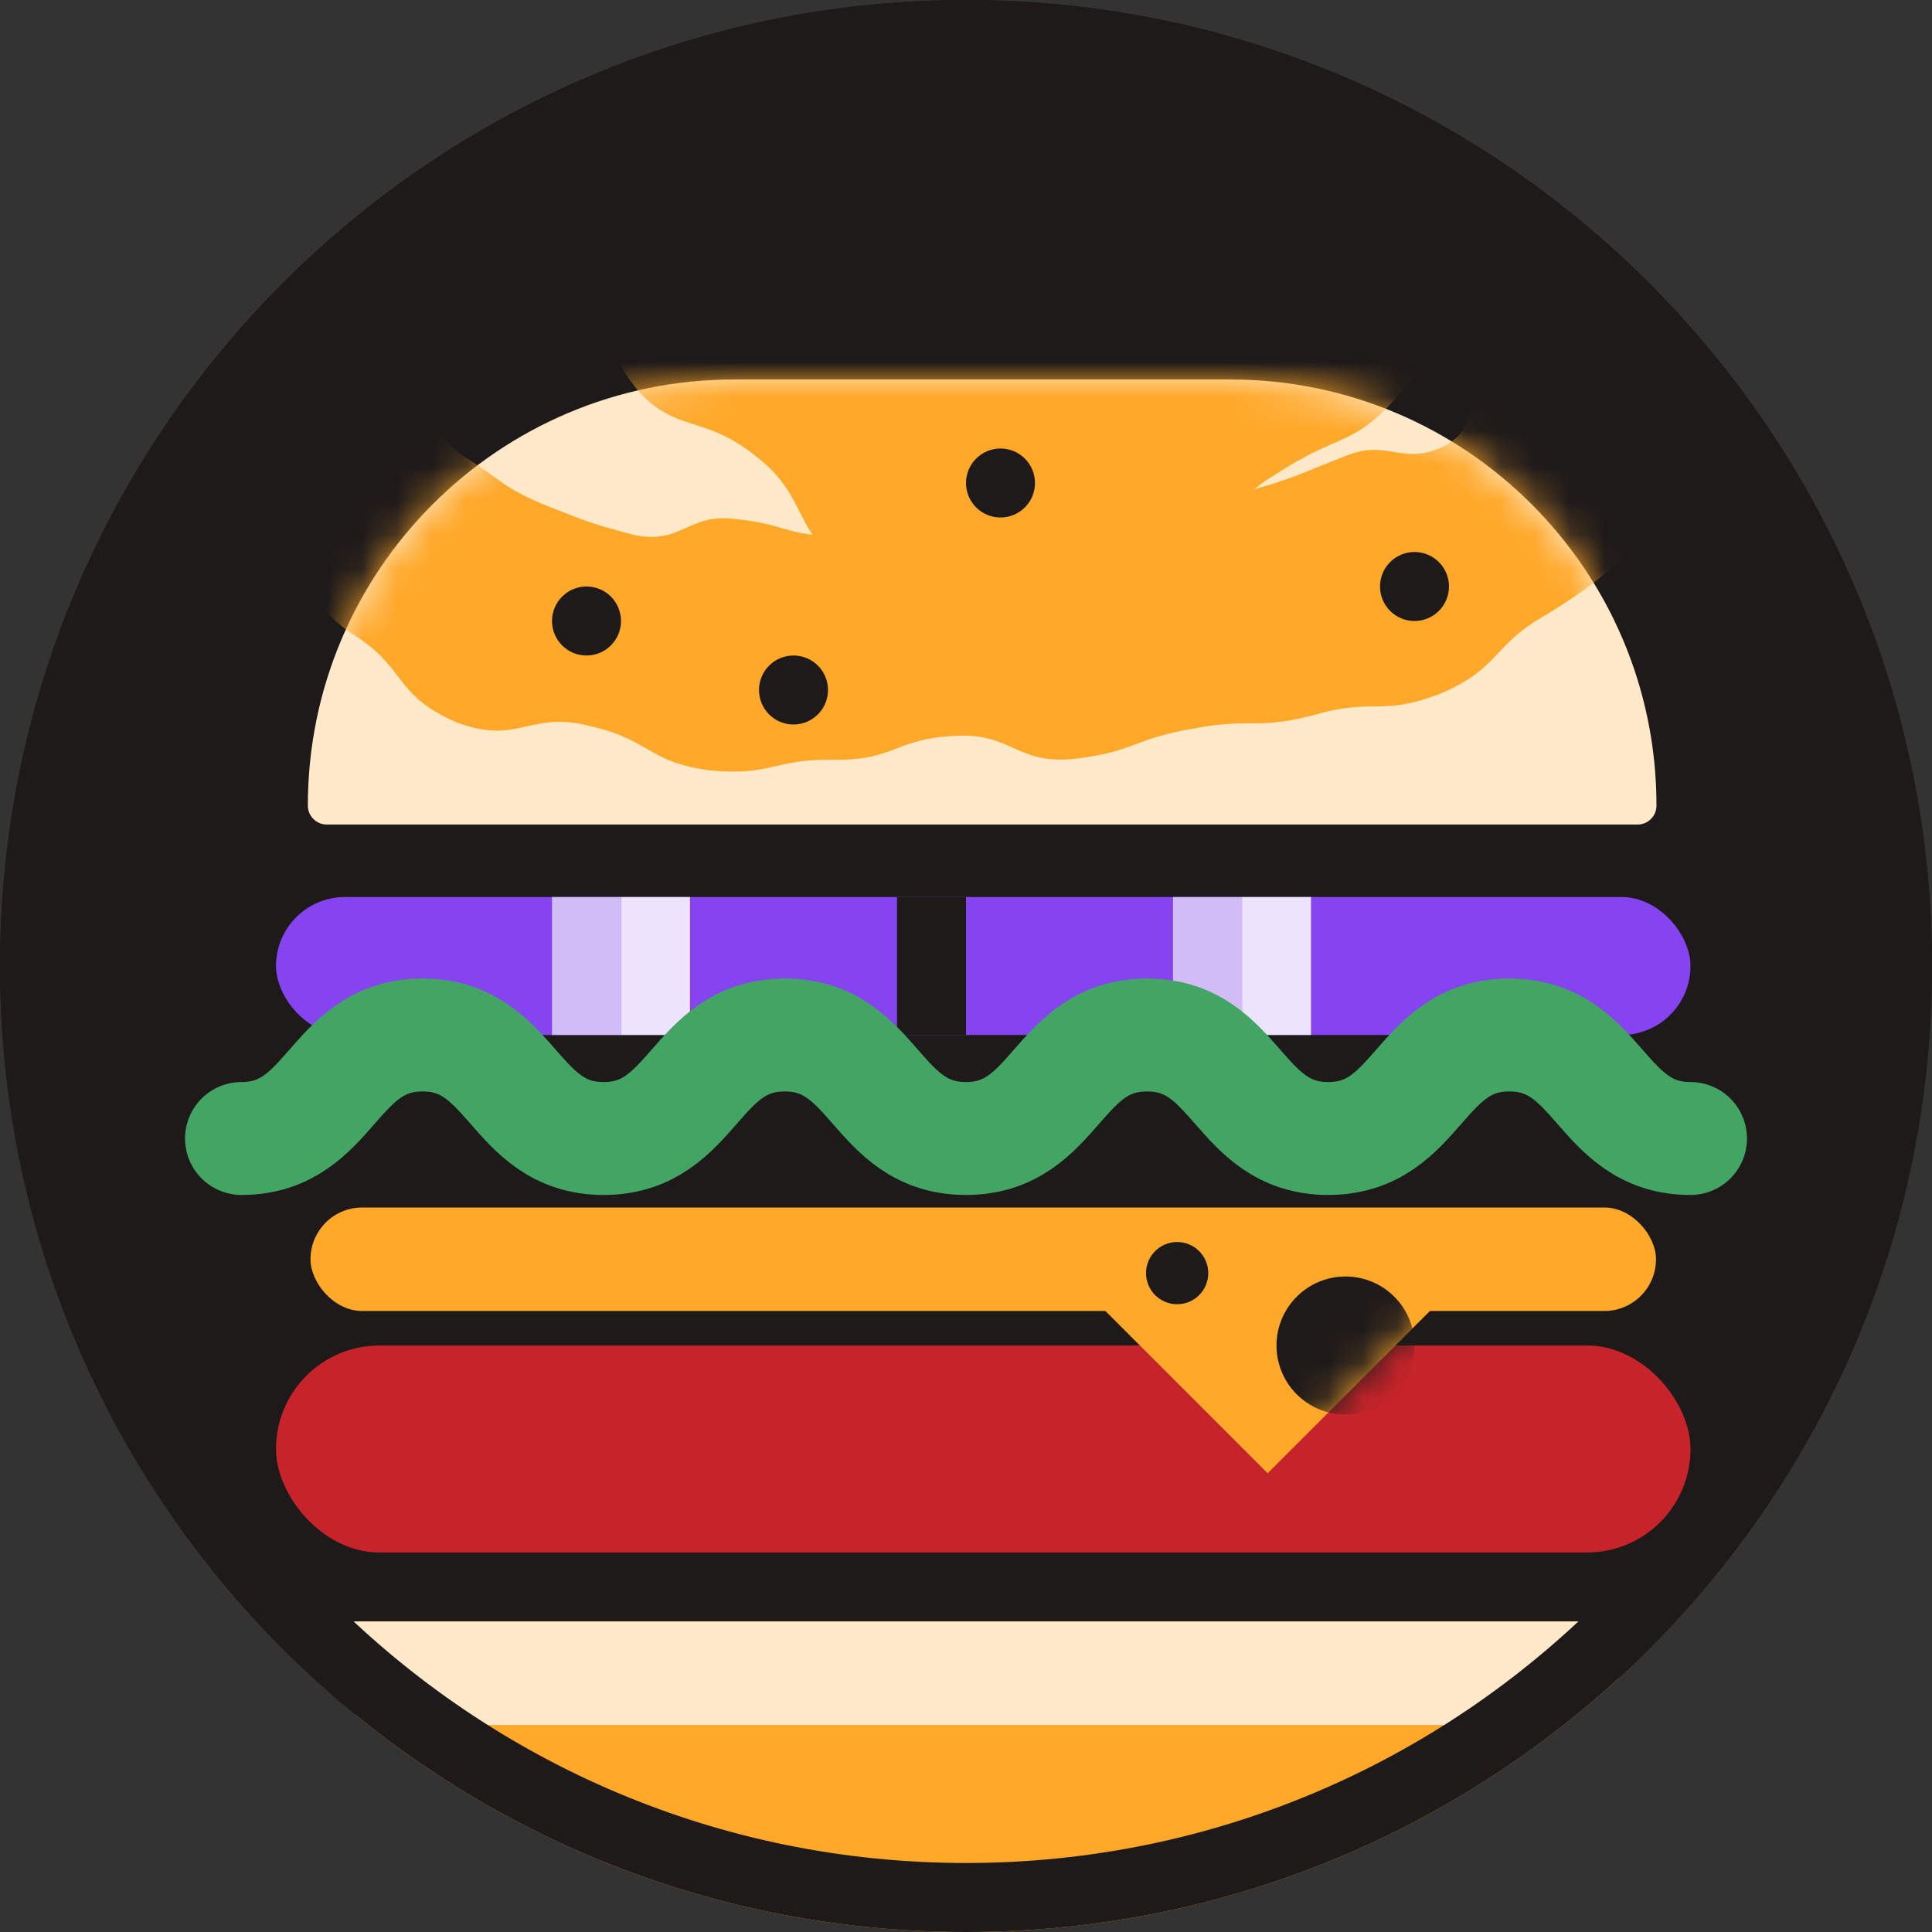 <svg width="56" height="56" viewBox="0 0 56 56" fill="none" xmlns="http://www.w3.org/2000/svg">
<rect x="0" y="0" width="56" height="56" fill="#333333" stroke="none"/>
<g clip-path="url(#clip0_4083_7970)">
<path d="M0 28C0 12.536 12.536 0 28 0C43.464 0 56 12.536 56 28C56 43.464 43.464 56 28 56C12.536 56 0 43.464 0 28Z" fill="#1E1A1A"/>
<rect x="9" y="35" width="39" height="3" rx="1.5" fill="#FFA829"/>
<rect x="8" y="39" width="41" height="6" rx="3" fill="#C6242A"/>
<path d="M43.815 35.632L36.744 42.703L29.673 35.632H43.815Z" fill="#FFA829"/>
<rect x="8" y="26" width="41" height="4" rx="2" fill="#8544F0"/>
<rect x="16" y="26" width="2" height="4" fill="#D2BCF6"/>
<rect x="18" y="26" width="2" height="4" fill="#EDE3FC"/>
<rect x="34" y="26" width="2" height="4" fill="#D2BCF6"/>
<rect x="26" y="26" width="2" height="4" fill="#1E1A1A"/>
<rect x="36" y="26" width="2" height="4" fill="#EDE3FC"/>
<path d="M10 47.383C10 47.172 10.171 47 10.383 47H46.617C46.828 47 47 47.172 47 47.383C47 52.142 43.142 56 38.383 56H18.617C13.858 56 10 52.142 10 47.383Z" fill="#FFA829"/>
<path d="M9 47.128C9 47.057 9.057 47 9.128 47H46.872C46.943 47 47 47.057 47 47.128C47 48.714 45.714 50 44.128 50H11.872C10.286 50 9 48.714 9 47.128Z" fill="#FFE9C8"/>
<path d="M48.014 23.351C48.014 23.654 47.769 23.9 47.465 23.9L9.472 23.9C9.169 23.9 8.923 23.654 8.923 23.351C8.923 16.53 14.453 11 21.274 11L35.663 11C42.485 11 48.014 16.53 48.014 23.351Z" fill="#FFE9C8"/>
<mask id="mask0_4083_7970" style="mask-type:alpha" maskUnits="userSpaceOnUse" x="8" y="11" width="41" height="13">
<path d="M48.014 23.351C48.014 23.654 47.769 23.9 47.465 23.9L9.472 23.9C9.169 23.9 8.923 23.654 8.923 23.351C8.923 16.53 14.453 11 21.274 11L35.663 11C42.485 11 48.014 16.53 48.014 23.351Z" fill="#FFE9C8"/>
</mask>
<g mask="url(#mask0_4083_7970)">
<path d="M4.491 -10.525C4.936 -11.602 5.45 -12.037 5.973 -12.422C6.468 -12.838 7.011 -13.184 7.614 -14.063C8.276 -14.884 8.632 -15.299 9.038 -15.645C9.433 -16.001 9.809 -16.376 10.579 -17.048C12.161 -18.353 12.319 -18.136 13.999 -19.183C14.869 -19.678 15.423 -19.697 15.966 -19.668C16.5 -19.668 17.024 -19.638 17.924 -19.964C19.732 -20.567 19.723 -20.597 21.61 -20.943C22.559 -21.101 23.034 -21.121 23.498 -21.131C23.963 -21.16 24.437 -21.16 25.366 -21.18C27.225 -21.121 27.195 -20.696 28.984 -20.448C30.744 -20.152 31.05 -21.486 32.879 -21.002C34.668 -20.458 34.351 -19.529 36.012 -18.877C37.653 -18.185 37.89 -18.699 39.511 -17.889C41.102 -17.048 40.539 -16.07 42.022 -15.16C43.474 -14.221 43.959 -14.923 45.412 -13.866C46.835 -12.758 46.707 -12.61 48.051 -11.385C49.365 -10.11 49.217 -9.961 50.403 -8.558C51.53 -7.095 52.519 -7.767 53.537 -5.998C54.456 -4.169 54.466 -4.159 55.089 -2.153C55.583 -0.057 54.298 0.14 54.377 2.098C54.367 3.096 54.337 3.58 54.278 4.074C54.239 4.569 54.169 5.053 53.922 6.012C53.655 6.951 53.428 7.396 53.201 7.821C52.973 8.246 52.746 8.671 52.291 9.501C51.362 11.142 51.481 11.221 50.324 12.713C49.089 14.127 49.257 14.295 47.834 15.54C46.361 16.716 46.4 16.835 44.829 17.814C43.218 18.713 43.514 19.346 41.774 20.097C40.025 20.779 39.837 20.215 38.107 20.72C36.368 21.174 36.279 20.789 34.559 21.125C32.839 21.421 32.888 21.787 31.159 21.995C29.419 22.173 29.36 21.224 27.65 21.332C25.95 21.412 25.959 22.034 24.19 22.024C22.431 21.985 22.391 22.499 20.582 22.331C18.764 22.093 18.863 21.441 17.103 21.046C15.354 20.581 15.018 21.629 13.209 20.927C11.39 20.136 11.795 19.336 10.184 18.357C8.613 17.28 9.186 16.548 7.851 15.333C7.199 14.68 6.883 14.364 6.557 14.038C6.23 13.712 5.894 13.376 5.39 12.595C4.441 10.993 3.868 11.25 3.196 9.372C2.909 8.414 2.652 7.959 2.415 7.485C2.178 7.01 1.921 6.496 1.911 5.458C1.901 4.42 1.95 3.897 2.02 3.392C2.079 2.878 2.158 2.384 2.385 1.386C2.919 -0.532 2.801 -0.591 3.611 -2.39C4.52 -4.13 5.212 -3.714 6.25 -5.227C7.367 -6.699 7.239 -6.808 8.514 -8.143C9.828 -9.398 9.295 -10.011 10.787 -11.187C12.319 -12.304 12.764 -11.622 14.355 -12.541C15.986 -13.401 15.877 -13.648 17.617 -14.34C19.386 -14.943 19.248 -15.477 21.136 -15.902C23.053 -16.218 23.034 -16.376 25.02 -16.445C27.027 -16.416 26.928 -15.21 28.757 -14.943C30.595 -14.567 30.437 -13.954 32.137 -13.361C33.808 -12.68 33.986 -13.015 35.607 -12.067C37.139 -11.029 37.9 -11.988 39.392 -10.594C40.104 -9.882 40.509 -9.556 40.914 -9.21C41.33 -8.874 41.735 -8.508 42.298 -7.629C43.346 -5.79 42.012 -5.167 42.664 -3.408C42.961 -2.499 43.237 -2.083 43.514 -1.629C43.791 -1.194 44.068 -0.719 44.166 0.269C44.265 2.266 44.868 2.295 44.601 4.401C44.423 5.448 44.137 5.933 43.85 6.397C43.563 6.862 43.267 7.297 42.842 8.255C42.367 9.204 42.051 9.62 41.725 10.045C41.399 10.45 41.073 10.855 40.391 11.616C39.709 12.377 39.205 12.605 38.74 12.812C38.256 13.02 37.801 13.217 36.971 13.751C36.13 14.255 35.814 14.71 35.458 15.165C35.112 15.629 34.707 16.074 33.689 16.38C32.671 16.687 32.117 16.726 31.593 16.815C31.05 16.865 30.516 16.944 29.419 16.914C28.322 16.865 27.758 16.914 27.185 16.914C26.612 16.934 26.009 16.924 24.941 16.548C23.874 16.133 23.538 15.54 23.251 14.977C22.955 14.403 22.717 13.85 21.927 13.237C21.136 12.605 20.592 12.456 20.009 12.268C19.446 12.081 18.833 11.863 18.2 10.934C17.597 9.995 17.528 9.392 17.489 8.799C17.449 8.226 17.429 7.653 17.153 6.625C16.896 5.597 16.589 5.093 16.273 4.539C15.986 3.995 15.67 3.402 15.798 2.167C15.966 0.951 16.411 0.388 16.826 -0.107C17.271 -0.591 17.696 -1.075 18.349 -2.064C19.031 -3.042 19.554 -3.368 20.058 -3.675C20.582 -3.962 21.077 -4.258 22.105 -4.792C23.637 -5.494 24.121 -5.84 25.238 -6.106C25.643 -6.176 26.177 -6.235 26.879 -6.106C28.174 -5.859 28.806 -5.681 29.459 -5.523C30.091 -5.326 30.763 -5.108 31.752 -4.199C32.711 -3.24 32.997 -2.518 33.234 -1.886C33.442 -1.224 33.669 -0.581 33.897 0.714C34.084 2.009 34.499 2.72 34.895 3.57C35.251 4.401 35.607 5.35 34.915 6.793C34.065 8.493 32.197 9.096 30.803 8.75C29.36 8.433 28.401 7.336 27.976 6.555C27.531 5.755 27.215 4.648 26.79 3.827C26.404 2.987 25.91 2.513 25.979 2.404C26.078 2.206 27.047 2.345 27.027 1.87C26.997 1.663 27.067 1.534 27.126 1.356C27.175 1.188 27.235 0.991 26.997 0.753C26.74 0.516 26.345 0.753 26.068 1.05C25.92 1.198 25.801 1.356 25.712 1.485C25.623 1.613 25.594 1.702 25.574 1.702C25.564 1.692 25.554 1.603 25.515 1.465C25.436 1.129 25.248 0.506 24.813 0.684C24.269 1.01 24.16 0.981 23.706 1.554C23.34 2.177 23.528 2.266 23.37 3.056C23.32 3.916 22.826 3.976 23.044 5.023C23.36 6.071 23.884 5.844 24.388 6.704C25.001 7.534 24.833 7.702 25.663 8.414C26.533 9.066 26.562 9.036 27.531 9.471C28.025 9.649 28.243 9.807 28.49 9.936C28.727 10.094 28.974 10.223 29.538 10.252C30.645 10.232 30.664 10.232 31.801 9.965C32.928 9.59 32.799 9.264 33.788 8.69C34.757 8.038 34.618 7.86 35.399 7.079C36.111 6.229 35.725 5.943 36.18 5.093C36.575 4.163 37.03 4.282 37.267 3.175C37.415 2.058 38.453 2.088 38.384 0.753C38.226 -0.571 37.435 -0.413 37.089 -1.589C36.674 -2.756 36.556 -2.716 35.962 -3.764C35.29 -4.772 34.964 -4.485 34.173 -5.335C33.323 -6.126 33.897 -6.858 32.799 -7.599C31.663 -8.261 31.534 -8.014 30.328 -8.508C29.103 -8.943 29.182 -9.299 27.857 -9.576C26.503 -9.783 26.454 -9.18 25.159 -9.21C23.884 -9.161 23.755 -10.238 22.352 -10.001C20.948 -9.704 21.185 -8.854 19.9 -8.419C18.625 -7.915 18.319 -8.577 17.034 -7.905C15.769 -7.174 16.293 -6.373 15.176 -5.573C14.079 -4.713 14.187 -4.584 13.179 -3.635C12.24 -2.657 12.309 -2.588 11.499 -1.54C10.748 -0.453 10.916 -0.344 10.342 0.763C9.838 1.86 8.642 1.416 8.276 2.691C8 3.956 8.494 4.015 8.454 5.181C8.524 6.318 7.525 6.466 7.861 7.732C8.306 8.987 9.739 8.325 10.303 9.283C10.975 10.252 11.192 10.074 12.013 10.934C12.883 11.745 12.339 12.446 13.426 13.217C14.553 13.909 14.474 14.068 15.7 14.601C16.994 15.105 16.985 15.135 18.358 15.501C19.772 15.807 19.93 14.858 21.324 15.046C22.747 15.184 22.727 15.501 24.22 15.55C25.722 15.55 25.712 15.204 27.235 15.145C28.757 15.046 28.836 15.797 30.398 15.639C31.93 15.451 31.9 15.165 33.392 14.918C34.865 14.631 34.855 14.581 36.279 14.206C37.672 13.801 37.653 13.741 38.977 13.227C40.252 12.684 40.687 13.573 41.952 12.881C43.188 12.12 42.239 10.776 43.198 10.015C44.127 9.204 44.72 9.797 45.59 8.809C46.39 7.791 46.311 7.712 46.934 6.634C47.487 5.527 47.329 5.448 47.675 4.331C47.932 3.224 48.486 3.303 48.535 2.107C48.486 0.931 48.387 0.931 48.12 -0.225C47.764 -1.392 47.735 -1.382 47.171 -2.518C46.519 -3.645 46.143 -3.408 45.343 -4.466C44.483 -5.503 44.769 -5.79 43.751 -6.788C42.674 -7.767 42.199 -7.213 41.073 -8.103C39.906 -8.973 39.639 -8.587 38.414 -9.398C37.158 -10.159 37.376 -10.535 36.071 -11.226C34.776 -11.889 35.122 -12.65 33.748 -13.233C32.374 -13.777 32.345 -13.688 30.951 -14.113C29.557 -14.478 29.617 -14.755 28.193 -14.992C26.77 -15.19 26.73 -14.716 25.357 -14.765C23.992 -14.726 24.012 -13.658 22.856 -13.49C21.719 -13.282 21.175 -15.329 19.802 -14.884C19.139 -14.637 18.863 -14.38 18.615 -14.093C18.358 -13.836 18.121 -13.559 17.528 -13.223C16.352 -12.502 17.202 -11.296 16.302 -10.554C15.443 -9.773 14.553 -10.604 13.723 -9.615C13.011 -8.548 14.375 -7.698 13.98 -6.808C13.762 -6.274 12.873 -6.116 11.795 -5.988C10.708 -5.869 9.423 -5.849 8.514 -5.988C7.614 -6.136 6.379 -6.541 5.459 -7.322C4.52 -8.103 3.967 -9.289 4.481 -10.574L4.491 -10.525Z" fill="#FFA829"/>
</g>
<path d="M7 33C9.623 33 9.625 30 12.248 30C14.871 30 14.874 33 17.497 33C20.12 33 20.122 30 22.747 30C25.372 30 25.372 33 27.998 33C30.623 33 30.623 30 33.248 30C35.874 30 35.874 33 38.499 33C41.124 33 41.124 30 43.749 30C46.375 30 46.375 33 49 33" stroke="#43A564" stroke-width="3.273" stroke-miterlimit="10" stroke-linecap="round"/>
<circle cx="17" cy="18" r="1" fill="#1E1A1A"/>
<circle cx="29" cy="14" r="1" fill="#1E1A1A"/>
<circle cx="34.12" cy="36.902" r="0.902" fill="#1E1A1A"/>
<circle cx="23" cy="20" r="1" fill="#1E1A1A"/>
<circle cx="41" cy="17" r="1" fill="#1E1A1A"/>
<mask id="mask1_4083_7970" style="mask-type:alpha" maskUnits="userSpaceOnUse" x="29" y="35" width="15" height="8">
<path d="M43.815 35.631L36.744 42.702L29.673 35.631H43.815Z" fill="#FFA829"/>
</mask>
<g mask="url(#mask1_4083_7970)">
<circle cx="39" cy="39" r="2" fill="#1E1A1A"/>
</g>
</g>
<path d="M28 1C42.912 1 55 13.088 55 28C55 42.912 42.912 55 28 55C13.088 55 1 42.912 1 28C1 13.088 13.088 1 28 1Z" stroke="#1E1A1A" stroke-width="2"/>
<defs>
<clipPath id="clip0_4083_7970">
<path d="M0 28C0 12.536 12.536 0 28 0C43.464 0 56 12.536 56 28C56 43.464 43.464 56 28 56C12.536 56 0 43.464 0 28Z" fill="white"/>
</clipPath>
</defs>
</svg>
